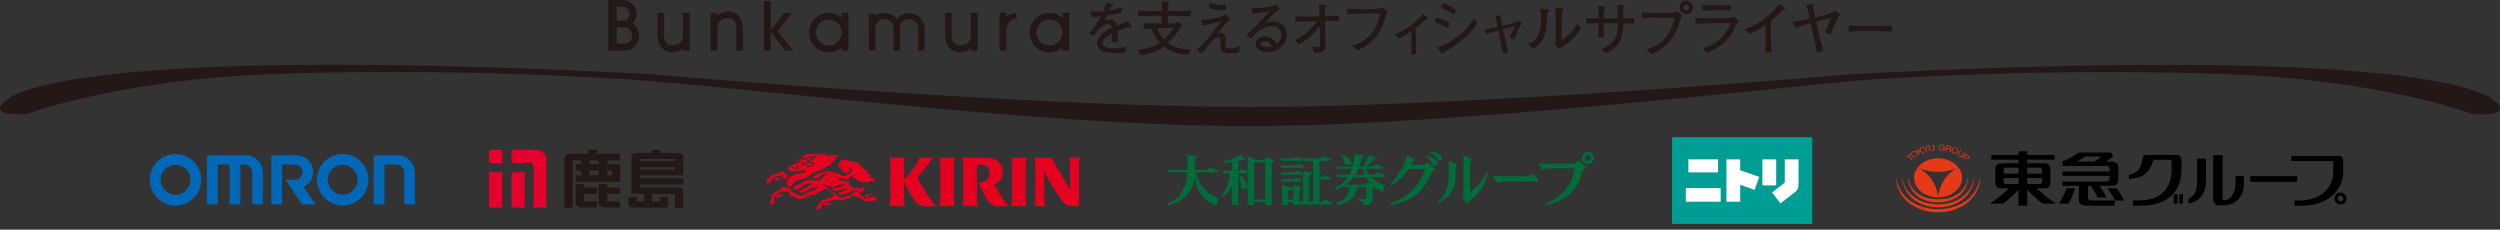 <?xml version="1.0" encoding="UTF-8"?>
<svg id="_レイヤー_1" data-name="レイヤー 1" xmlns="http://www.w3.org/2000/svg" viewBox="0 0 439.37 40.36">
  <rect x="0" y="0" width="439.37" height="40.36" fill="#333333" stroke="none"/>
  <defs>
    <style>
      .cls-1 {
        fill: none;
      }

      .cls-2 {
        fill: #0068b7;
      }

      .cls-3 {
        fill: #006c3a;
      }

      .cls-4 {
        fill: #fff;
      }

      .cls-5 {
        fill: #e73817;
      }

      .cls-6 {
        fill: #009d95;
      }

      .cls-7 {
        fill: #e5002d;
      }

      .cls-8 {
        fill: #e50020;
      }

      .cls-9 {
        fill: #231815;
      }
    </style>
  </defs>
  <g>
    <path class="cls-3" d="M264.32,31.89c-.57,0-.88,.12-1.13,.3-.4-.35-.68-.97-.79-1.23-.02-.05,.01-.09,.05-.09,.47,.06,1.73,.11,2.3,.11h3.03c.4,0,1.28-.14,1.49-.34,.58,.22,.94,.72,1.04,.99,.04,.11-.09,.26-.42,.26h-5.56Z"/>
    <g>
      <path class="cls-3" d="M254.64,28.35c.4,.08,1.11,.34,1.46,.68-.1,.11-.28,.39-.28,.76v1.19c0,1.04-.18,1.92-.65,2.67-.49,.79-1.3,1.48-2.41,2.07l-.17-.21c.78-.56,1.38-1.38,1.7-2.44,.19-.64,.3-1.3,.31-2v-2.67s.01-.04,.04-.04Z"/>
      <path class="cls-3" d="M257.26,27.34c.54,.17,1.04,.39,1.42,.76-.13,.16-.31,.49-.31,.89v5.08c0,1.04-1.18,.79-1.18,.48v-7.16s.02-.06,.07-.05Z"/>
      <path class="cls-3" d="M256.87,34.64c1.8-.74,3.7-2.83,4.45-4.36l.2,.03c-.23,1.19-.58,2.05-1.36,3.13-.59,.81-1.1,1.2-1.72,1.72-.25,.21-.37,.43-.42,.67-.76-.46-1.14-1.19-1.14-1.19Z"/>
    </g>
    <g>
      <path class="cls-3" d="M271.67,35.74c3.04-.99,4.88-3.85,4.99-6.16h-4.27c-.55,0-1,.13-1.29,.33-.31-.26-.55-.88-.63-1.13-.02-.06,0-.11,.07-.11,.67,.09,1.83,.11,2.29,.11h3.5c.39,0,.79-.35,.98-.62,.46,.25,1.47,1.14,1.47,1.33s-.6,.15-.66,.46c-.57,3.01-2.63,5.35-6.34,6.09l-.1-.31Z"/>
      <path class="cls-3" d="M278.53,27.75c0,.29,.24,.53,.53,.53s.53-.24,.53-.53-.24-.53-.53-.53-.53,.24-.53,.53Zm-.53,0c0-.58,.47-1.06,1.06-1.06s1.06,.47,1.06,1.06-.47,1.06-1.06,1.06-1.06-.47-1.06-1.06Z"/>
    </g>
    <g>
      <path class="cls-3" d="M244.27,32.39c2.01-1.89,2.71-4.05,2.94-5,.01-.05,.03-.07,.08-.05,.42,.12,1.12,.48,1.36,.84-.18,.04-.33,.11-.49,.45-.81,1.72-2.05,3.08-3.68,3.95l-.21-.19Z"/>
      <path class="cls-3" d="M247.7,28.97h2.43c.31,0,.58-.21,.72-.43,.46,.25,1.39,1.06,1.39,1.24s-.48,.19-.6,.48c-1.28,3.06-2.88,4.9-7.18,5.79l-.08-.33c3.73-1.2,5.34-3.79,6.04-6.02h-2.92s.2-.72,.2-.72Z"/>
      <path class="cls-3" d="M250.67,27.63c1.05,.63,.98,1.51,1.53,1.51,.31,0,.42-.22,.42-.41,0-.4-.38-1.02-1.83-1.29l-.12,.2Z"/>
      <path class="cls-3" d="M251.35,26.89c1.12,.48,1.18,1.36,1.73,1.28,.31-.04,.39-.27,.36-.47-.06-.4-.52-.96-1.99-1.03l-.1,.21Z"/>
    </g>
    <g>
      <polygon class="cls-3" points="225.04 29.06 227.82 29.06 228 28.72 229.21 29.15 229.04 29.5 225.13 29.5 225.04 29.06"/>
      <polygon class="cls-3" points="228.95 27.85 232.17 27.85 232.43 27.41 233.9 27.94 233.73 28.28 229.04 28.28 228.95 27.85"/>
      <rect class="cls-3" x="230.78" y="28.2" width="1.13" height="7.56"/>
      <path class="cls-3" d="M229.04,35.58v-5.56s1.48,.35,1.48,.35v.26c-.17,0-.43,.09-.43,.52v4.43s-1.04,0-1.04,0Z"/>
      <polygon class="cls-3" points="225.31 32.45 226.96 33.06 226.35 33.32 226.35 36.01 225.31 36.01 225.31 32.45"/>
      <rect class="cls-3" x="227.3" y="33.15" width="1.04" height="2.87"/>
      <rect class="cls-3" x="225.57" y="32.97" width="2.08" height=".43"/>
      <path class="cls-3" d="M227.13,33.15l.35-.61,1.22,.43-.09,.26c-.17,0-.26,.17-.26,.43s-1.22-.52-1.22-.52Z"/>
      <rect class="cls-3" x="225.91" y="35.06" width="2.08" height=".43"/>
      <polygon class="cls-3" points="225.13 30.28 227.48 30.28 227.65 29.93 228.87 30.37 228.69 30.71 225.22 30.71 225.13 30.28"/>
      <polygon class="cls-3" points="225.13 31.5 227.48 31.5 227.65 31.15 228.87 31.58 228.69 31.93 225.22 31.93 225.13 31.5"/>
      <polygon class="cls-3" points="225.13 27.85 227.48 27.85 227.65 27.5 228.87 27.94 228.69 28.28 225.22 28.28 225.13 27.85"/>
      <polygon class="cls-3" points="228 35.49 232.43 35.49 232.69 35.06 234.17 35.58 233.99 35.93 228.08 35.93 228 35.49"/>
      <polygon class="cls-3" points="231.47 31.15 232.43 31.15 232.6 30.8 233.9 31.24 233.73 31.58 231.56 31.58 231.47 31.15"/>
    </g>
    <g>
      <polygon class="cls-3" points="205.3 29.85 212.25 29.85 212.51 29.41 214.16 29.93 213.98 30.28 205.38 30.28 205.3 29.85"/>
      <path class="cls-3" d="M210.16,30.11c.43,2.26,1.74,3.83,3.91,4.7,0,0,.01,.29-.08,.66-.11,.43-.27,.63-.27,.63-2.62-.85-3.7-3.34-3.82-5.82v-.17s.26,0,.26,0Z"/>
      <path class="cls-3" d="M205.21,35.75c2.08-.7,3.47-2.95,3.47-5.47v-3.04s1.74,.17,1.74,.17v.26c-.09,0-.43,.09-.43,.52v2s0,.09,0,.09c0,3.21-1.74,5.12-4.78,5.82v-.35Z"/>
    </g>
    <g>
      <rect class="cls-3" x="216.5" y="28.2" width="1.13" height="7.82"/>
      <polygon class="cls-3" points="214.94 30.02 217.89 30.02 218.07 29.67 219.28 30.11 219.11 30.45 215.03 30.45 214.94 30.02"/>
      <path class="cls-3" d="M214.94,28.37c.96-.17,2.17-.61,3.13-1.13l.96,.78-.17,.17c-.2-.13-.22-.14-.61,0-.65,.24-2.09,.42-3.3,.43v-.26Z"/>
      <path class="cls-3" d="M219.2,33.15c0-1.04-.7-2.35-1.65-2.35v.17c.35,.17,.52,.43,.52,2.17h1.13Z"/>
      <polygon class="cls-3" points="219.28 27.5 220.41 27.92 220.41 36.01 219.28 36.01 219.28 27.5"/>
      <rect class="cls-3" x="222.37" y="28.2" width="1.13" height="7.82"/>
      <rect class="cls-3" x="220.15" y="28.11" width="2.3" height=".43"/>
      <path class="cls-3" d="M222.11,28.2l.35-.61,1.48,.52-.17,.35c-.17,0-.26,.09-.26,.35s-1.39-.61-1.39-.61Z"/>
      <rect class="cls-3" x="220.15" y="35.06" width="2.3" height=".43"/>
      <path class="cls-3" d="M216.21,30.37c-.22,1.74-.81,3.2-1.44,3.9v.43c.63-.38,1.71-1.52,1.87-2.28v-2.07s-.43,0-.43,0Z"/>
    </g>
    <g>
      <polygon class="cls-3" points="235 29.24 241.42 29.24 241.68 28.8 243.16 29.32 242.99 29.67 235.08 29.67 235 29.24"/>
      <polygon class="cls-3" points="234.82 30.71 241.68 30.71 241.94 30.28 243.42 30.8 243.25 31.15 234.91 31.15 234.82 30.71"/>
      <rect class="cls-3" x="240.12" y="32.54" width="1.13" height="2.61"/>
      <polygon class="cls-3" points="236.3 32.45 240.21 32.45 240.21 32.89 236.39 32.89 236.3 32.45"/>
      <path class="cls-3" d="M239.86,32.54l.35-.52,1.48,.43-.17,.35c-.17,0-.26,.09-.26,.35s-1.39-.61-1.39-.61Z"/>
      <path class="cls-3" d="M240.03,29.32c.5-.29,1.15-.95,1.48-1.3,.15-.17,.27-.15,.43-.09l.09-.19-1.57-.41c-.17,.69-.43,1.39-.87,2h.43Z"/>
      <path class="cls-3" d="M234.65,33.41c3.04-.96,4.35-3.77,4.7-5.57,.04-.22,.13-.25,.31-.25l.07-.2-1.68-.27c-.27,2.78-.97,4.73-3.4,5.86v.43Z"/>
      <path class="cls-3" d="M239.86,29.5c.78,1.65,2,2.52,3.48,3.04,0,0,.01,.25-.1,.63-.12,.43-.25,.58-.25,.58-1.83-.69-3.03-2.36-3.48-4.17l.35-.09Z"/>
      <path class="cls-3" d="M240.29,34.97h-1.7v.26h.12c.78,0,.89,.43,.89,.78h.58c.58-.02,1.07-.28,1.07-.87s-.64-.38-.96-.17Z"/>
      <path class="cls-3" d="M237.25,32.8c-.17,1.56-1.22,2.69-2.35,2.87v.35c1.74,0,3.47-1.3,3.65-3.21h-1.3Z"/>
      <path class="cls-3" d="M236.3,28.89c0-.61-.26-1.04-.52-1.39v-.26c.69,.17,1.56,.52,1.82,1.65h-1.3Z"/>
    </g>
  </g>
  <g>
    <rect class="cls-7" x="85.95" y="26.34" width="2.31" height="2.3"/>
    <rect class="cls-7" x="85.95" y="30.26" width="2.31" height="6.23"/>
    <rect class="cls-7" x="89.91" y="30.26" width="2.31" height="6.23"/>
    <path class="cls-7" d="M89.89,26.34v2.3s3.08,0,3.08,0c0,0,.78-.09,.78,.8v7.05s2.28,0,2.28,0v-8.45s.04-1.69-1.96-1.69h-4.18Z"/>
    <path class="cls-9" d="M108.98,28.21v-1.21s-4.04,0-4.04,0v-.66h-1.51v.66s-3.24,0-3.24,0c0,0-1.01-.05-1.01,1.07v8.42s1.48,0,1.48,0v-8.28s1.5,0,1.5,0v.64s-.98,0-.98,0v1.16h.98s0,.8,0,.8h-.98v1.16s7.81,0,7.81,0v-2.67s-.07-.45-.53-.45h-1.73s0-.64,0-.64h2.26Zm-3.79,2.6h-1.53s0-.8,0-.8h1.53s0,.8,0,.8Zm0-1.96h-1.53s0-.64,0-.64h1.53s0,.64,0,.64Zm2.38,1.96h-.85s0-.8,0-.8h.85s0,.8,0,.8Z"/>
    <path class="cls-9" d="M102.68,32.36h-1.51s0,3.24,0,3.24c0,0,.02,.89,.98,.89h2.76v-1.1h-2.23s0-1.32,0-1.32h2.23v-1.12h-2.23s0-.59,0-.59Z"/>
    <path class="cls-9" d="M106.73,32.36h-1.52s0,3.24,0,3.24c0,0,.02,.89,.98,.89h2.76v-1.1h-2.22s0-1.32,0-1.32h2.22v-1.12h-2.22s0-.59,0-.59Z"/>
    <path class="cls-9" d="M119.33,32.95h-6.87s0-.52,0-.52h7.62s0-1.12,0-1.12h-7.62s0-.5,0-.5h7.62s0-3.2,0-3.2c0,0,.05-.75-.77-.75h-3.22s0-.52,0-.52h-1.62v.52s-2.78,0-2.78,0c0,0-.73,.04-.73,.75v6.46s2.24,0,2.24,0v1.32s-1.26,0-1.26,0v-.78h-1.47v1.25s0,.64,.69,.64h5.68s.57,.05,.57-.69v-1.19h-1.48v.78s-1.31,0-1.31,0v-1.32s4,0,4,0v2.42h1.46s0-2.94,0-2.94c0,0,.02-.61-.75-.61m-6.87-5.02h6.1s0,.39,0,.39h-6.1s0-.39,0-.39Zm0,1.48h6.1s0,.39,0,.39h-6.1s0-.39,0-.39Z"/>
  </g>
  <g>
    <path class="cls-2" d="M30.85,34.23c-1.45,0-2.63-1.18-2.63-2.63s1.18-2.63,2.63-2.63,2.63,1.18,2.63,2.63-1.18,2.63-2.63,2.63m0,1.9c2.5,0,4.53-2.03,4.53-4.53s-2.03-4.53-4.53-4.53-4.53,2.03-4.53,4.53,2.03,4.53,4.53,4.53"/>
    <path class="cls-2" d="M60.23,36.12c-2.5,0-4.53-2.03-4.53-4.53s2.03-4.53,4.53-4.53,4.53,2.03,4.53,4.53-2.03,4.53-4.53,4.53m0-1.9c1.45,0,2.63-1.18,2.63-2.63s-1.18-2.63-2.63-2.63-2.63,1.18-2.63,2.63,1.18,2.63,2.63,2.63"/>
    <path class="cls-2" d="M36.37,27.34v8.57s1.9,0,1.9,0v-6.99s2.07,0,2.07,0v6.99s1.9,0,1.9,0v-6.99s.73,0,.73,0c.74,0,1.34,.6,1.34,1.34v5.65s1.9,0,1.9,0v-5.61c0-1.67-1.35-3.02-3.02-3.02h-4.91c-.64,0-1.28,.02-1.91,.06Z"/>
    <path class="cls-2" d="M65.67,27.34v8.57s1.9,0,1.9,0v-6.99s2.11,0,2.11,0c.74,0,1.34,.6,1.34,1.34v5.65s1.9,0,1.9,0v-5.61c0-1.67-1.35-3.02-3.02-3.02h-2.33c-.64,0-1.27,.02-1.9,.06Z"/>
    <path class="cls-2" d="M47.68,27.34v8.57s1.9,0,1.9,0v-6.99s2.24,0,2.24,0c.74,0,1.34,.6,1.34,1.34s-.6,1.34-1.34,1.34h-1.64s2.93,4.32,2.93,4.32h2.33s-2.11-3.11-2.11-3.11c1.01-.4,1.72-1.39,1.72-2.55,0-1.64-1.33-2.98-2.98-2.98h-2.5c-.64,0-1.27,.02-1.9,.06Z"/>
  </g>
  <path class="cls-9" d="M111.14,4.1c.54-.34,.76-1.18,.76-1.68,0-1.43-1.32-2.42-2.48-2.42h-2.54V8.89h2.78c1.93,0,2.69-1.62,2.69-2.37,0-1.49-.66-2.06-1.2-2.42m-1.52-2.91c.57,0,1.01,.71,1.01,1.23s-.46,1.2-.99,1.2h-1.26V1.18h1.24Zm.02,6.49h-1.26v-2.87h1.21c.3,0,1.48,.1,1.48,1.47s-1.26,1.41-1.43,1.41"/>
  <path class="cls-9" d="M120.03,2.25V6.59c-.04,.42-.49,1.39-1.69,1.39-1.51,0-1.62-1.06-1.62-1.63V2.26h-1.19s0,3.02,0,3.02v.78c0,2.26,1.37,3.1,2.44,3.1,1.14,0,1.68-.32,2.06-.74v.47h1.19V2.26h0s-1.19-.01-1.19-.01Z"/>
  <path class="cls-9" d="M170.6,2.25V6.59c-.04,.42-.49,1.39-1.69,1.39-1.51,0-1.62-1.06-1.62-1.63V2.26h-1.19s0,3.02,0,3.02v.78c0,2.26,1.36,3.1,2.44,3.1,1.14,0,1.68-.32,2.06-.74v.47h1.19V2.26h0s-1.19-.01-1.19-.01Z"/>
  <polygon class="cls-9" points="175.67 8.89 175.67 8.89 176.86 8.89 176.86 2.26 176.86 2.25 175.67 2.25 175.67 8.89"/>
  <path class="cls-9" d="M126.08,8.89V4.61c.04-.42,.49-1.39,1.69-1.39,1.51,0,1.62,1.06,1.62,1.63v4.05h1.19v-3.75c0-2.26-1.37-3.1-2.44-3.1-1.14,0-1.68,.31-2.06,.73v-.52h-1.19v6.64h1.19Z"/>
  <polygon class="cls-9" points="137.99 8.89 139.38 8.89 136.7 5.49 139.2 2.27 137.82 2.27 135.45 5.35 135.45 .17 134.26 .17 134.26 8.89 135.45 8.89 135.45 5.58 137.99 8.89"/>
  <path class="cls-9" d="M147.94,2.25v.89c-.61-.55-1.42-.88-2.31-.88-1.91,0-3.47,1.56-3.47,3.47s1.55,3.47,3.47,3.47c.89,0,1.7-.33,2.31-.88v.59h1.19V2.26h0s-1.19-.01-1.19-.01Zm-2.29,5.75c-1.26,0-2.28-1.02-2.28-2.28s1.02-2.28,2.28-2.28,2.28,1.02,2.28,2.28-1.02,2.28-2.28,2.28"/>
  <path class="cls-9" d="M186.73,2.25v.89c-.61-.55-1.42-.88-2.31-.88-1.91,0-3.47,1.56-3.47,3.47s1.55,3.47,3.47,3.47c.89,0,1.7-.33,2.31-.88v.59h1.19V2.26h0s-1.19-.01-1.19-.01Zm-2.29,5.75c-1.26,0-2.28-1.02-2.28-2.28s1.02-2.28,2.28-2.28,2.28,1.02,2.28,2.28-1.02,2.28-2.28,2.28"/>
  <path class="cls-9" d="M159.78,2.3c-.88,0-1.67,.41-2.17,1.05-.5-.64-1.28-1.05-2.17-1.05-.6,0-1.15,.19-1.6,.51v-.4h-1.15v2.8h.02v3.68h1.13v-3.98c0-.87,.72-1.57,1.6-1.57s1.6,.7,1.6,1.57v3.99h1.13s0,0,0,0v-3.98c0-.87,.72-1.57,1.6-1.57s1.6,.7,1.6,1.57v3.99h1.13v-3.92c0-1.48-1.22-2.68-2.73-2.68"/>
  <path class="cls-9" d="M176.86,5.24c0-.86,.72-1.9,1.6-1.9,.07,0,.14,0,.21,.01v-1.04c-.07,0-.14,0-.21,0-1.51,0-2.73,1.53-2.73,3.01"/>
  <path class="cls-9" d="M191.35,5.85c1.07-1.06,1.6-1.93,2.15-3-.74,.09-1,.12-1.62,.15l-.17-.97c.63,.04,1.47,.06,2.17-.02,.29-.71,.38-1.09,.49-1.51l1.13,.16c.09,.02,.18,.08,.18,.16s-.06,.19-.38,.35c-.09,.22-.19,.45-.32,.67,.99-.17,1.56-.35,2.17-.57l-.1,.97c-.55,.13-1.87,.37-2.48,.45-.22,.45-.38,.75-.58,1l.02,.02c.25-.13,.76-.26,1.14-.26,.45,0,1.1,.51,1.17,1.04,.68-.27,1.37-.55,1.85-.81l.66,.85s.05,.1,.05,.17-.15,.14-.55,.07c-.54,.13-1.25,.43-1.88,.67,.01,.52,.01,1.42,.02,1.91l-1.1,.07c.04-.36,.1-.81,.14-1.57-1.31,.65-1.75,1.22-1.75,1.77,0,.5,.57,.88,1.97,.88,.74,0,1.55-.08,2.31-.31l-.29,1.05c-.32,.02-1.3,.1-1.72,.1-2.46,0-3.21-.65-3.21-1.74,0-.83,.73-1.87,2.59-2.72-.12-.44-.39-.61-.76-.61-.73,0-1.58,.66-2.43,2.05l-.89-.49Z"/>
  <path class="cls-9" d="M206.2,4.91c-.4,.74-.95,1.42-1.6,1.99-.58-.53-1.01-1.21-1.19-1.99h2.79Zm-2.04-4.71c0,.46,0,.93,0,1.39v.35h-1.05c-1.03,0-2.05-.02-3.08-.09v1.01c1.03-.07,2.05-.09,3.08-.09h1.05v1.34h-.96c-.73,0-1.73,0-2.21-.04v1.04c.32-.05,.92-.08,1.38-.1,.24,.87,.89,1.8,1.48,2.52-1.11,.69-2.56,1.16-3.93,1.17l.67,1.06c1.42-.33,2.84-.72,4.01-1.59,.92,.93,2.89,1.4,4.14,1.53l.57-1.02c-1.36,0-2.97-.3-4.07-1.15,1-.74,1.96-2.27,2.56-3.07l-.68-.66c-.25,.2-.4,.32-1.44,.32h-.44v-1.34h.92c1.04,0,2.08,.02,3.12,.09V1.84c-1.04,.07-2.08,.09-3.12,.09h-.92v-.36c0-.28,0-.56,0-.84,.22-.11,.32-.16,.32-.28,0-.11-.1-.14-.2-.15l-1.21-.1Z"/>
  <path class="cls-9" d="M212.56,.48c.98,.3,1.92,.48,2.93,.38l-.05,.95c-.65,.02-1.79-.06-2.95-.39l.07-.94Zm-1.46,3.04c1.48-.05,3.13-.38,4.4-.97l.72,.89c-.52,.4-1.3,1.25-2.22,2.46l.02,.02c.19-.07,.47-.16,.67-.16,.46,0,.7,.45,.7,.94,0,.37-.06,.69-.06,.99,0,.56,.35,.82,.86,.82s1.2-.16,1.76-.37l-.24,1.08c-.42,.13-.91,.13-1.42,.13-1.47,0-1.82-.33-1.82-1.24,0-.3,.05-.58,.05-.9,0-.42-.17-.62-.53-.62-.31,0-.71,.34-1.1,.75-.43,.47-.87,1.11-1.59,2.02l-1.01-.59c1.6-1.41,3.37-3.68,4.3-5.04l-.02-.02c-1.06,.35-2.12,.61-3.2,.79l-.28-.98Z"/>
  <path class="cls-9" d="M223.55,8.16c-.21,.08-.5,.13-.81,.13-.73,0-1.2-.25-1.2-.59,0-.24,.24-.47,.72-.47,.6,0,1.05,.34,1.29,.93m-3.7-1.36c1.32-1.58,2.51-2.21,3.59-2.21s1.72,.57,1.72,1.66c0,.6-.29,1.13-.79,1.44-.45-.76-1.22-1.31-2.1-1.31-.77,0-1.61,.52-1.61,1.36s.97,1.38,2.12,1.38c1.84,0,3.38-1.35,3.38-3.03,0-1.32-1.08-2.34-2.48-2.34-.48,0-.95,.09-1.29,.31l-.02-.02c.9-1.08,1.76-1.98,2.53-2.48l-.61-.71c-1.03,.38-2.91,.64-4.31,.53l.21,.99c.7-.04,1.94-.22,2.91-.43-1,1.3-3.12,3.47-4.1,4.19l.85,.67Z"/>
  <path class="cls-9" d="M230.56,8.21c.22,.04,.48,.09,.76,.09,.57,0,.7-.22,.7-1,0-.53-.05-1.14-.05-1.85v-.89h-.02c-.88,1.27-2.18,2.47-3.71,3.27l-.76-.78c1.61-.62,3.02-1.91,3.9-3.35l-1.1,.04c-.87,.03-1.74,.06-2.61,.1v-.98c.81,.03,1.72,.07,2.58,.05l1.64-.03c-.02-1.06-.06-1.78-.11-2.11l1.06,.08c.18,.02,.33,.06,.33,.2,0,.09-.11,.17-.3,.25-.02,.36-.04,.77-.02,1.55h.38c.54,0,1.49-.04,2.09-.11v.94c-.42-.04-.97-.06-1.58-.03l-.87,.04,.03,1.82c0,.5,.06,1.91,.06,2.38,0,.69-.17,1.06-.64,1.23-.31,.11-.73,.16-1.34,.16l-.43-1.08Z"/>
  <path class="cls-9" d="M237.58,8c2.59-.62,4.37-2.44,4.95-5.62h-2.48c-1.1,0-2.2,.07-3.3,.14V1.52c.86,.05,1.72,.08,2.58,.08h1.71c.63,0,1.37-.07,1.91-.32l.91,.73c-.33,.48-.46,1.37-.81,2.31-.73,2-2.3,3.63-4.54,4.56l-.94-.88Z"/>
  <path class="cls-9" d="M245.06,6.1c1.95-.76,3.56-1.98,5.04-3.62l.77,.58s.1,.11,.1,.19c0,.12-.21,.16-.42,.16-.76,.77-1.11,1.05-1.71,1.52v2.53c0,.7,.03,1.39,.05,2.08h-.9c.04-.7,.06-1.41,.06-2.08v-1.97c-.7,.51-1.39,.92-2.23,1.28l-.76-.68Z"/>
  <path class="cls-9" d="M253.62,.55c.79,.32,1.6,.67,2.31,1.19l-.4,.79c-.51-.35-1.76-.95-2.33-1.15l.42-.83Zm-1.12,2.48c.89,.32,1.47,.56,2.33,1.09l-.47,.82c-.53-.4-1.73-.9-2.28-1.05l.43-.86Zm7.18,1.05c-1.77,2.45-3.72,3.9-5.9,5.05-.05,.14-.08,.3-.2,.3-.13,0-.19-.06-.28-.18l-.71-.93c2.12-.54,5.01-2.66,6.47-5.12l.62,.89Z"/>
  <path class="cls-9" d="M260.9,5.17c.43-.04,1.8-.34,2.33-.46-.23-.96-.29-1.24-.48-1.92l.93-.08c.1,0,.2,.01,.2,.12,0,.07-.07,.13-.13,.18,.02,.37,.17,1.12,.25,1.53,2.01-.48,2.5-.64,2.74-.91l.8,.52c-.37,.24-.67,.85-1.43,2.82l-.79-.38c.15-.25,.76-1.57,.98-2.02-.72,.17-1.45,.37-2.17,.58,.24,1.12,.54,2.42,.93,4.07l-.95,.19c-.2-1.26-.44-2.7-.75-4.07-1.03,.28-1.69,.45-2.15,.64l-.32-.82Z"/>
  <path class="cls-9" d="M268.6,7.79c1.66-.88,2.24-1.98,2.24-4.47,0-.72-.07-1.48-.12-1.81l1.35,.18c.14,.02,.18,.09,.18,.19s-.07,.19-.34,.34c.03,3.56-.58,5.27-2.52,6.42l-.81-.86Zm9.25-2.8c-1.12,1.68-2.26,2.7-3.77,3.54l-.72-.54c.04-.77,.08-1.64,.08-2.35V3.56c0-.73-.05-1.48-.07-2.21l1.24,.13c.09,0,.18,.07,.18,.19,0,.13-.07,.23-.28,.33-.04,.75-.07,1.5-.07,2.24v2.83c1.18-.64,2.07-1.61,2.75-2.91l.68,.82Z"/>
  <path class="cls-9" d="M281.43,8.7c2.19-1.05,2.91-2.05,2.91-4.63h-2.51v.62c0,.63,.05,1.26,.11,1.9h-1.07c.04-.34,.1-1.37,.1-2v-.52c-1,.02-1.41,.03-2.18,.08v-.99c.62,.04,1.55,.08,2.18,.08v-.19c0-.66-.04-1.31-.09-2l1.14,.1c.1,0,.18,.07,.18,.17,0,.11-.05,.18-.29,.32-.07,.59-.08,1.18-.08,1.6h2.51c-.01-.67-.07-1.64-.19-2.41l1.06,.09c.21,.02,.36,.07,.36,.17,0,.1-.11,.2-.28,.33,.02,.61,.03,1.21,.03,1.81,.64,0,1.2-.03,1.87-.07v.99c-.71-.04-1.28-.06-1.87-.07-.14,3.14-.98,4.18-3.01,5.3l-.88-.68Z"/>
  <path class="cls-9" d="M296.35,.8c.28,0,.51,.24,.51,.51,0,.29-.24,.51-.51,.51s-.51-.22-.51-.51,.23-.51,.51-.51m-6.11,8.73c2.04-.85,3.72-2.25,4.71-4.91,.25-.66,.25-1.29,.7-1.88l-.91-.75c-.44,.28-1.36,.28-2.03,.28h-2.08c-.7,0-1.4-.05-2.11-.1v1.06c.69-.06,1.4-.11,2.09-.11h3.69c-.3,2.12-1.9,4.81-4.99,5.54l.93,.87ZM296.35,.14c-.65,0-1.17,.53-1.17,1.17s.52,1.17,1.17,1.17,1.17-.52,1.17-1.17-.53-1.17-1.17-1.17"/>
  <path class="cls-9" d="M299.23,8.38c2.5-.3,4.46-2.75,4.88-4.3h-3.23c-.97,0-1.94,.06-2.91,.12v-1.1c.8,.06,1.59,.12,2.39,.12h2.44c1.06,0,1.61-.06,1.97-.28l.8,.81c-.34,.33-.52,.7-.68,1.07-.96,2.3-2.66,3.56-4.83,4.47l-.82-.91Zm-.03-7.5c.55,.05,1.11,.09,1.66,.09h1.64c.56,0,1.12-.04,1.68-.09V1.89c-.56-.05-1.12-.09-1.68-.09h-1.64c-.55,0-1.11,.04-1.66,.09V.88Z"/>
  <path class="cls-9" d="M306.54,5.14c2.86-.94,4.76-2.51,6.19-4.5l.93,.69c.06,.05,.1,.12,.1,.2,0,.11-.1,.21-.5,.2-.58,.65-1.38,1.43-2.04,1.95v2.73c0,.94,.08,1.88,.12,2.82h-1.09c.02-.97,.06-1.94,.06-2.91v-1.96c-.9,.64-1.76,1.15-2.8,1.55l-.98-.78Z"/>
  <path class="cls-9" d="M315.03,3.84c.8-.13,1.96-.33,2.8-.53l.22-.05c-.28-1.26-.48-2-.63-2.37l1.23-.13c.12,0,.2,.05,.2,.14,0,.09-.04,.16-.22,.29,.03,.18,.14,.74,.37,1.85l1.28-.29c1.5-.35,1.96-.58,2.2-.87l1.02,.67c-.27,.14-.41,.36-.59,.72-.45,.91-.8,1.87-1.2,2.84l-1-.49c.19-.24,1.09-2.31,1.17-2.52l-2.71,.72,.51,2.27c.21,.96,.47,1.79,.79,2.89l-1.17,.27c-.19-1.04-.35-1.9-.58-2.96l-.49-2.2c-.9,.23-2.03,.55-2.75,.86l-.46-1.09Z"/>
  <path class="cls-9" d="M332.5,5.59c-.85-.08-1.7-.13-2.54-.13h-2.51c-.85,0-1.68,.05-2.53,.13v-1.16c.85,.08,1.68,.13,2.53,.13h2.51c.85,0,1.69-.05,2.54-.13v1.16Z"/>
  <path class="cls-9" d="M438.2,17.62s-7.08-10.05-112.36-4.62c0,0-66.16,5.79-106.04,5.79s-106.26-5.81-106.26-5.81C8.25,7.56,1.18,17.6,1.18,17.6c0,0-4.34,2.89,3.66,2.41,0,0,16.01-6.06,43.81-7.03,34.91-1.21,64.88,1.21,64.88,1.21,24.27,1.9,71.14,7.98,106.26,7.98s98.45-7.37,106.04-7.96c0,0,29.97-2.42,64.88-1.21,27.81,.97,43.82,7.03,43.82,7.03,8,.48,3.67-2.42,3.67-2.42"/>
  <g>
    <rect class="cls-1" x="292.84" y="23.1" width="26.68" height="17.27"/>
    <g>
      <rect class="cls-6" x="293.86" y="24.12" width="24.64" height="15.23"/>
      <rect class="cls-4" x="296.73" y="28.01" width="5.22" height="2.29"/>
      <rect class="cls-4" x="296.28" y="33.06" width="6.12" height="2.39"/>
      <rect class="cls-4" x="309.74" y="28.01" width="2.42" height="4.57"/>
      <polygon class="cls-4" points="309.18 31.09 305.84 29.92 305.84 28.01 303.42 28.01 303.42 35.45 305.84 35.45 305.84 32.48 308.37 33.37 309.18 31.09"/>
      <path class="cls-4" d="M315.49,33.74l-2.57,2-1.49-1.9,2.24-1.75v-4.08s2.42,0,2.42,0v4.09c0,.78-.03,1.2-.6,1.64Z"/>
    </g>
  </g>
  <g>
    <g>
      <g>
        <path class="cls-5" d="M340.61,27.82c-2.33,0-4.22,1.54-4.22,3.43s1.89,3.43,4.22,3.43,4.22-1.54,4.22-3.43-1.89-3.43-4.22-3.43Zm0,6.78s-.15-3.36-3.54-5.13c0,0,3.25,1.66,7,0,0,0-2.99,1.3-3.46,5.12Z"/>
        <path class="cls-5" d="M340.61,35.56c-3.09,0-5.09-1.78-5.3-4.28h.07c.23,1.54,1.52,3.75,5.23,3.75s5-2.21,5.23-3.75h.07c-.2,2.49-2.21,4.28-5.3,4.28Z"/>
        <path class="cls-5" d="M340.61,36.44c-3,0-5.86-1.64-6.36-5.15h.07c.52,3.08,3.34,4.62,6.29,4.62s5.76-1.5,6.29-4.62h.07c-.38,3.43-3.31,5.15-6.36,5.15Z"/>
        <path class="cls-5" d="M340.61,37.31c-3.39,0-7.1-1.9-7.42-6.03h.06c.72,4.19,4.61,5.49,7.36,5.49s6.64-1.3,7.36-5.49h.06c-.33,4.13-4.03,6.03-7.42,6.03Z"/>
      </g>
      <g>
        <path class="cls-5" d="M335.33,27.45l-.29,.27-.08-.09,.7-.64,.08,.09-.29,.27,.64,.7-.12,.11-.64-.7Z"/>
        <path class="cls-5" d="M336.14,26.63c.32-.21,.62-.09,.78,.15s.15,.57-.17,.78c-.32,.21-.62,.09-.78-.15s-.15-.57,.17-.78Zm.55,.84c.24-.16,.22-.41,.1-.59s-.34-.3-.59-.14-.22,.41-.1,.59,.34,.3,.59,.14Z"/>
        <path class="cls-5" d="M336.84,26.24l.14-.06,.22,.49,.33-.73,.19-.08-.28,.6,.74,.37-.18,.08-.61-.32-.11,.23,.15,.34-.14,.06-.43-.98Z"/>
        <path class="cls-5" d="M338.52,26.27l.12,.42-.15,.04-.12-.42-.62-.48,.18-.05,.48,.39,.19-.59,.17-.05-.26,.73Z"/>
        <path class="cls-5" d="M339.96,26.06c.04,.27-.11,.43-.41,.47-.3,.04-.5-.06-.54-.34l-.1-.68,.16-.02,.1,.68c.03,.19,.16,.27,.37,.24,.2-.03,.29-.15,.27-.33l-.1-.68,.16-.02,.1,.68Z"/>
        <path class="cls-5" d="M341.6,26.36c-.1,.1-.25,.14-.39,.13-.35-.03-.54-.31-.52-.58,.03-.31,.24-.56,.61-.53,.26,.02,.46,.14,.48,.39h-.16c-.02-.18-.16-.26-.33-.28-.29-.02-.42,.19-.44,.42-.02,.22,.11,.44,.37,.46,.24,.02,.4-.12,.41-.32l-.38-.03v-.12s.53,.04,.53,.04l-.05,.56h-.1s-.03-.14-.03-.14Z"/>
        <path class="cls-5" d="M342.14,25.49l.54,.13c.22,.05,.33,.19,.29,.36-.03,.13-.12,.21-.26,.22h0c.13,.06,.14,.15,.12,.26-.01,.1-.05,.22,0,.3l-.17-.04c-.03-.05,.02-.16,.02-.27,0-.11,0-.2-.15-.23l-.38-.09-.11,.44-.15-.04,.25-1.04Zm.36,.59c.14,.03,.28,.03,.31-.12,.02-.1-.02-.19-.16-.23l-.38-.09-.09,.36,.32,.08Z"/>
        <path class="cls-5" d="M343.78,25.96c.35,.14,.42,.47,.31,.74s-.39,.44-.74,.3c-.35-.14-.42-.47-.31-.74s.39-.44,.74-.3Zm-.38,.92c.27,.11,.47-.05,.55-.25s.06-.45-.21-.56c-.27-.11-.47,.05-.55,.25-.08,.2-.06,.45,.21,.56Z"/>
        <path class="cls-5" d="M344.97,27.42c-.14,.23-.37,.26-.62,.1-.26-.16-.34-.37-.19-.61l.37-.58,.13,.08-.37,.58c-.1,.16-.06,.31,.12,.42,.17,.11,.32,.08,.42-.08l.37-.58,.13,.08-.37,.58Z"/>
        <path class="cls-5" d="M345.56,27.02l.39,.35c.18,.16,.19,.33,.06,.48-.13,.15-.31,.15-.48-.01l-.27-.24-.29,.32-.12-.11,.72-.79Zm-.23,.49l.23,.21c.13,.12,.24,.12,.32,.03s.07-.2-.06-.32l-.23-.21-.26,.29Z"/>
      </g>
    </g>
    <g>
      <g>
        <g>
          <path d="M357.95,33.1h1.32c.66,0,1.08-.29,1.08-.96v-2.48c0-.66-.42-.96-1.08-.96h-2.99s0-.64,0-.64h4.78s0-.83,0-.83h-4.78s0-.64,0-.64h-1.53v.64s-4.78,0-4.78,0v.83s4.78,0,4.78,0v.64h-2.99c-.66,0-1.08,.29-1.08,.96v2.48c0,.66,.42,.96,1.08,.96h1.32c-1.17,1.14-2.66,2.23-3.37,2.68h2.33c.75-.54,1.82-1.48,2.71-2.43v2.81s1.53,0,1.53,0v-2.81c.89,.95,1.96,1.89,2.71,2.43h2.33c-.71-.45-2.21-1.54-3.37-2.68Zm.94-1.11c0,.19-.17,.35-.38,.35h-2.23s0-1.05,0-1.05h2.61s0,.7,0,.7Zm-.38-2.52c.21,0,.38,.16,.38,.35v.7s-2.61,0-2.61,0v-1.05s2.23,0,2.23,0Zm-6.37,.35c0-.19,.17-.35,.38-.35h2.23s0,1.05,0,1.05h-2.61s0-.7,0-.7Zm0,2.17v-.7s2.61,0,2.61,0v1.05s-2.23,0-2.23,0c-.21,0-.38-.16-.38-.35Z"/>
          <g>
            <path d="M372.03,33.08h-1.64c.52,.75,1.06,1.56,1.34,2.15h1.59c-.32-.62-.78-1.34-1.29-2.15Z"/>
            <path d="M366.97,34.84v-2.18s.52,0,.52,0c.37,.57,.85,1.41,1.12,2.02h1.58c-.26-.55-.8-1.46-1.15-2.02h2.04c.73,0,1.21-.35,1.21-1.08v-2.1c0-.73-.48-1.08-1.21-1.08h-.9s.85-.61,.99-.75c.28-.28,.15-.84-.36-.84h-5.07c-.24,0-.46,.02-.7,.16-.35,.21-1.4,1.03-2.56,1.38v.81s7.8,0,7.8,0c.26,0,.48,.23,.48,.48v.51s-8.28,0-8.28,0v.76s8.28,0,8.28,0v.51c0,.25-.21,.48-.48,.48h-7.8s0,.76,0,.76h2.88s0,2.58,0,2.58c0,.63,.52,.92,1.34,.92h4.96s0-.93,0-.93h-4.16c-.32,0-.53-.16-.53-.39Zm2.14-7.18c-.07,.07-.8,.56-1.09,.73h-2.9c-.06,0-.06-.05-.03-.07,.39-.19,.86-.46,1.38-.82h2.58c.11,0,.13,.09,.06,.16Z"/>
            <path d="M361.88,35.78h1.71c.23-.41,.85-1.82,1.16-2.71h-1.49c-.53,1.16-1.04,2.17-1.38,2.71Z"/>
          </g>
        </g>
        <g>
          <path d="M383.38,28.13c0-.67-.28-.9-.81-.9-.4,0-4.48,0-5.24,0-.19,0-.67-.03-.78,.65-.26,1.54-.56,2.4-2.41,2.84v.73c2.15-.15,3.6-.82,4.25-3.16,.03-.12,.14-.22,.29-.22,.12,0,2.16,0,2.61,0,.27,0,.37,.16,.37,.37,0,0,0,.95,0,1.3,0,3.92-2.5,5.49-5.85,5.49h-.97s0,.92,0,.92c.36,0,.95,0,1.37,0,5.2,0,7.18-2.98,7.18-6.26,0-.8,0-1.76,0-1.76Z"/>
          <rect x="382.02" y="34.14" width=".68" height="1.64"/>
          <rect x="382.99" y="34.14" width=".68" height="1.64"/>
        </g>
        <rect x="395.48" y="30.95" width="8.25" height="1.02"/>
        <path d="M411.84,28.38c0-.58-.28-.98-.87-.98h-8.29s0,.91,0,.91c0,0,6.94,0,7.12,0,.23,0,.27,.04,.27,.3s0,.64,0,1.46c0,3.57-2.9,5.17-5.94,5.17,0,0-.54,0-.86,0v.93c.4,0,.81,0,1.18,0,4.46,0,7.37-2.58,7.37-6.05,0,0,0-1.26,0-1.72Z"/>
        <path d="M411.34,33.84c-.58,0-1.05,.47-1.05,1.05s.47,1.05,1.05,1.05,1.05-.47,1.05-1.05-.47-1.05-1.05-1.05Zm0,1.55c-.28,0-.5-.22-.5-.5s.22-.5,.5-.5,.5,.22,.5,.5-.22,.5-.5,.5Z"/>
      </g>
      <g>
        <path d="M387.69,27.89h-1.56s0,4.15,0,4.15c0,1.36-.41,2.39-1.51,2.92v.81c1.87-.32,3.07-1.63,3.07-4.15v-3.73Z"/>
        <path d="M390.62,27.26h-1.65s0,7.12,0,7.72c0,.74,.43,1.12,1.1,1.12h.57c2.15,0,3.72-1.44,3.72-3.73,0-.29,0-1.19,0-1.44h-1.47c0,.13,0,.95,0,1.16,0,1.95-.93,3.07-1.9,3.07h-.16c-.16,0-.21-.04-.21-.21v-7.69Z"/>
      </g>
    </g>
  </g>
  <g>
    <g>
      <path class="cls-8" d="M167.67,28.83c.02-.38,.07-.8,.14-1.11h-2.71c.07,.31,.13,.73,.14,1.11,0,.17,.01,.51,.01,.71v4.87c0,.2,0,.54-.01,.71-.02,.38-.07,.8-.14,1.11h2.71c-.07-.31-.13-.73-.14-1.11,0-.17-.01-.51-.01-.71v-4.87c0-.2,0-.54,.01-.71"/>
      <path class="cls-8" d="M180.27,28.83c.02-.38,.07-.8,.14-1.11h-2.71c.07,.31,.13,.73,.14,1.11,0,.17,.01,.51,.01,.71v4.87c0,.2,0,.54-.01,.71-.02,.38-.07,.8-.14,1.11h2.71c-.07-.31-.13-.73-.14-1.11,0-.17-.01-.51-.01-.71v-4.87c0-.2,0-.54,.01-.71"/>
      <path class="cls-8" d="M189.62,36.22v-6.69c0-.2,0-.54,.01-.71,.02-.38,.07-.8,.14-1.11h-1.88c.07,.31,.13,.73,.14,1.11,0,.17,.01,.51,.01,.71v3.9c-.14-.31-.32-.65-.43-.85-.19-.33-2.81-4.86-2.81-4.86h-3.01c.07,.31,.13,.73,.14,1.11,0,.17,.01,.51,.01,.71v4.87c0,.2,0,.54-.01,.71-.02,.38-.07,.8-.14,1.11h1.88c-.07-.31-.13-.73-.14-1.11,0-.17-.01-.51-.01-.71v-4.29c.19,.41,.48,.98,.68,1.33,.53,.93,1.47,2.51,2.21,3.56,.62,.87,1.11,1.2,2.37,1.21h.82"/>
      <path class="cls-8" d="M164.01,27.72h-2.44c-.19,.87-.89,1.73-1.58,2.6-.46,.57-.89,1.03-1.11,1.25v-2.03c0-.2,0-.54,.01-.71,.02-.38,.07-.8,.14-1.11h-2.71c.07,.31,.13,.73,.14,1.11,0,.17,.01,.51,.01,.71v4.87c0,.2,0,.54-.01,.71-.02,.38-.07,.8-.14,1.11h2.71c-.07-.31-.13-.73-.14-1.11,0-.17-.01-.51-.01-.71v-2.38c.47,.87,.98,1.88,1.61,2.87,.62,.97,1.2,1.4,2.62,1.4,.47,0,.93-.03,1.42-.07-.75-.73-2.23-3-3.31-4.91l2.79-3.59"/>
      <path class="cls-8" d="M174.77,32.46c1.06-.52,1.47-1.3,1.47-2.3,0-.66-.29-1.4-.91-1.85-.57-.41-1.23-.53-2.06-.57-.51-.02-.78-.03-1.3-.03h-2.84c.07,.31,.13,.73,.14,1.11,0,.17,.01,.51,.01,.71v4.87c0,.2,0,.54-.01,.71-.02,.38-.07,.8-.14,1.11h2.71c-.07-.31-.13-.73-.14-1.11,0-.17-.01-.51-.01-.71v-4.87c0-.16,0-.4,0-.58,.12-.01,.32-.02,.47-.02,.24,0,.47,.02,.69,.07,.7,.17,1.07,.66,1.07,1.38,0,1.07-.73,1.56-1.93,1.76,.36,.77,.84,1.82,1.3,2.64,.72,1.28,1.4,1.5,2.77,1.5,.41,0,.84-.03,1.21-.07-.89-.86-2.17-3.28-2.51-3.76"/>
    </g>
    <path class="cls-8" d="M152.14,34.29c.36-.05,.68-.16,1-.32,.02-.01,.05-.01,.07,0,.03,.01,.02,.07,0,.09-.12,.11-.26,.18-.37,.31-.06,.07-.08,.16-.15,.23-.04,.04-.09,.07-.14,.07-.18,.01-.35,.02-.5-.09-.06-.04-.07-.12-.05-.19,.02-.06,.07-.08,.13-.09Zm-10.45-2.53c-.16,.03-.3,.09-.45,.17-.27,.15-.51,.34-.8,.46-.27,.11-.56,.17-.78,.38-.07,.06-.1,.13-.12,.22,0,.05,0,.11,0,.16,.04,.17,.24,.22,.4,.2,.25-.04,.45-.16,.66-.3,.24-.18,.44-.34,.69-.5,.11-.06,.21-.1,.32-.15,.16-.07,.33-.09,.5-.1,.23-.03,.45-.07,.67-.07,0,0,0,.01,.01,.02-.19,.09-.37,.18-.53,.31-.24,.19-.48,.36-.75,.48-.24,.1-.49,.15-.72,.28-.12,.07-.3,.12-.32,.28,0,.04,0,.09,.02,.12,.04,.07,.12,.1,.19,.12,.29,.08,.57,0,.83-.13,.1-.06,.2-.12,.3-.18,.26-.16,.48-.33,.75-.45,.36-.15,.74-.12,1.12-.22,.07-.02,.14-.04,.21-.07,0,0,.01,0,.02,.01-.04,.05-.09,.08-.13,.12h0c-.13,.12-.26,.24-.41,.34-.12,.07-.24,.14-.37,.19-.23,.09-.47,.12-.7,.21-.15,.06-.29,.12-.42,.22-.12,.1-.23,.17-.35,.25-.26,.17-.56,.24-.86,.22-.34-.04-.72-.12-.91-.45-.01-.02-.04-.05-.07-.06-.23-.02-.49-.04-.65-.25-.07-.1-.12-.2-.12-.33,0-.02-.01-.04-.03-.05-.06-.05-.14-.06-.2-.08-.3-.11-.58-.23-.89-.31-.04,0-.09,0-.12,.01-.29,.17-.51,.37-.8,.56-.38,.25-.72,.45-1.1,.7-.1,.07-.12,.18-.15,.29-.05,.22-.08,.42-.12,.64-.04,.22-.12,.42-.17,.63-.01,.07-.03,.16,.05,.2,.04,.01,.07,0,.11,0,.05,.01,.04,.08,.08,.12,.04,.05,.13,.05,.18,0,.04-.06,.09-.11,.13-.17,.11-.13,.26-.25,.28-.42,.02-.15-.06-.28-.15-.39-.04-.06-.05-.13,0-.19,.04-.06,.14-.1,.14-.18,0-.1,0-.19,.06-.27,.26-.29,.56-.48,.9-.66,.09-.04,.18-.07,.27-.07,.05,0,.1,0,.15,.02,.09,.04,.17,.07,.26,.1,.03,0,.07,0,.09,0,.07-.03,.12-.08,.2-.1,.14-.03,.26,.02,.39,.06,.04,.01,.1,.04,.11,.08,.04,.14,.07,.28,.17,.39,.23,.24,.54,.34,.86,.39,.02,0,.05,0,.07,.03,.07,.09,.15,.15,.25,.23,.08,.05,.16,.09,.25,.11,.13,.04,.26,.05,.39,.04,.1,0,.2-.02,.3-.04,.26-.07,.5-.13,.77-.18,.12-.03,.22-.04,.34-.04,.11,.01,.22,.04,.33,.02,.03,0,.06-.02,.05-.06,0-.02-.02-.03-.04-.04-.23-.14-.49-.11-.72-.21-.04-.02,0-.1,.06-.1,.22-.03,.43,.01,.65,0,.22-.02,.42-.06,.64-.1,.14-.03,.26-.09,.39-.14,.45-.18,.83-.45,1.26-.71,.2-.13,.42-.25,.67-.22,.09,.01,.16,.05,.22,.12,.18,.19,.35,.37,.54,.54,.13,.12,.28,.2,.42,.29,.02,.1,.03,.2,0,.31-.23,.27-.56,.39-.91,.49-.22,.06-.42,.12-.65,.17-.16,.04-.32,.04-.46,.13-.09,.05-.12,.15-.18,.23-.15,.24-.29,.45-.46,.68-.12,.17-.29,.29-.36,.48-.03,.09,.09,.11,.16,.09,.01,0,.04,.01,.04,.04-.01,.05-.03,.11,.02,.15,.04,.03,.09,.04,.15,.02,.2-.07,.38-.18,.53-.34,.09-.1,.1-.23,.12-.37,.01-.05,0-.1,0-.15-.03-.1,0-.23,.11-.24,.04,0,.08,0,.12,0,.09-.04,.15-.14,.25-.2,.07-.05,.14-.1,.22-.13,.27-.1,.55-.16,.84-.2,.36-.06,.69-.06,1.06-.13,.13-.02,.26-.04,.38-.08,.02,0,.05,0,.07,0,.03,.01,.05,.05,.07,.07,.04,.03,.08,.04,.12,.06,.06,.01,.12,.02,.18,.03,.39,.03,.72-.21,1.07-.35,.26-.11,.54-.07,.81-.07,.02,0,.05,0,.07-.03,.01-.02,.01-.05,0-.07-.13-.09-.28-.13-.43-.17-.01,0-.04-.01-.04-.03,0-.05,.07-.07,.11-.07,.38,0,.76,.06,1.13,.18,.2,.06,.39,.12,.58,.21,.16,.07,.31,.15,.46,.23,.2,.12,.37,.27,.58,.35,.06,.02,.12,.02,.18,0,.09-.03,.17-.06,.26-.07,.04,0,.08,0,.12-.01,.18-.02,.34,.04,.52,0,.09-.01,.18-.04,.28-.05,.12-.01,.23,0,.34-.03,.05,0,.07-.06,.05-.1-.01-.02-.05-.05-.03-.08,.05-.08,.22-.09,.17-.22-.15-.12-.31-.23-.52-.28-.07-.01-.13,.04-.2,.04-.04,0-.09,0-.12,0-.09-.02-.18-.01-.26,.03-.08,.04-.08,.15-.14,.23-.04,.04-.1,.04-.15,.03-.07-.01-.12-.04-.19-.04-.1,0-.2,.05-.31,.04-.04,0-.09-.02-.12-.05-.36-.25-.7-.41-1.06-.66-.04-.03-.08-.07-.05-.12,.01-.03,.05-.04,.08-.07,.09-.05,.18-.09,.24-.15h0c.24-.2,.43-.41,.6-.68,.04-.07,.1-.12,.14-.2,.01-.05-.03-.07-.07-.05-.14,.05-.27,.09-.42,.11-.17,.03-.32,.05-.49,.07-.17,.01-.31,.06-.48,.09,0,0-.01-.01-.01-.02,.01-.07,.07-.14,.07-.21,0-.03,.01-.07-.01-.09-.02-.01-.05-.01-.07,0-.25,.17-.5,.29-.78,.37-.01,0-.03,0-.04,0-.03-.03-.01-.04,0-.06,.07-.06,.13-.12,.18-.21,.02-.05,.07-.17,0-.17-.16,0-.31,.07-.48,.09-.03,0-.07,0-.07-.03,.05-.13,.22-.22,.22-.37,0-.04-.06-.04-.09-.03-.08,.03-.16,.06-.25,.07-.04,0-.13,.03-.12-.01,.01-.07,.11-.08,.16-.15,.04-.05,.07-.1,.1-.16,0-.02,.01-.07-.01-.07-.07,0-.12,.03-.18,.03-.07,0-.16,.04-.23,0,.08-.1,.18-.18,.26-.28,.02-.04,.07-.11,0-.12-.16,0-.32,.06-.48,.07-.32,0-.64-.04-.94-.17-.18-.07-.39-.15-.47-.34,0-.04,0-.08,.03-.12,.04-.04,.09-.04,.13-.02,.59,.33,1.52,.58,1.93-.12,.13-.14,.34-.09,.48,.03,.2,.2,.38,.39,.62,.55,.13,.08,.26,.16,.39,.21,.12,.05,.25,.09,.38,.12,.18,.03,.34,.05,.5,.07,.15,.01,.31,.01,.47,.02,.14,0,.27,.04,.41,.04,.02,0,.04-.03,.03-.04-.08-.07-.18-.1-.25-.17,0-.01-.02-.04-.01-.06,0-.03,.03-.03,.04-.03,.23,.07,.46,.07,.69,.07,.19,0,.38-.02,.58-.05,.02,0,.07-.03,.04-.04-.3-.2-.57-.38-.82-.63-.04-.03-.07-.05-.1-.09-.02-.02-.04-.08,0-.08,.12,0,.23,.02,.35,0,.01,0,.04,0,.04-.02,.01-.04-.03-.05-.06-.07-.06-.02-.12-.04-.18-.08-.28-.17-.54-.36-.83-.52-.01-.01-.01-.04,0-.05,.01,0,.03,0,.04,0,.12,.02,.24,.06,.35-.02,0,0,0-.03,0-.04-.19-.09-.36-.18-.53-.29-.14-.1-.25-.2-.37-.31-.15-.16-.27-.34-.42-.51-.1-.1-.18-.18-.29-.26-.2-.15-.41-.23-.64-.31-.31-.1-.62-.1-.94-.15-.05-.01-.1-.03-.15-.05-.08-.04-.16-.08-.24-.12-.07-.04-.12-.06-.19-.08-.17-.06-.34-.06-.52-.04-.36,.03-.67,.25-.83,.57-.04,.09-.07,.18-.09,.27-.02,.1-.02,.2,0,.3,.02,.09,.04,.17,.09,.25,.02,.04,.05,.1,.09,.13,.07,.06,.13,.11,.21,.16,.07,.04,.15,.04,.19,.11,.07,.1,.1,.22,.19,.31,.09,.09,.2,.15,.31,.19,.08,.03,.16,.03,.24,.04,.11,.01,.2-.01,.31-.04,.07-.03,.14-.07,.2-.12,.11-.11,.17-.27,.15-.42-.01-.13-.1-.23-.23-.31-.04-.03-.04-.1,0-.14,.04-.06,.12-.06,.18-.03,.26,.15,.37,.48,.27,.75-.04,.13-.1,.24-.2,.34-.15,.15-.34,.18-.53,.23-.06,.1-.13,.18-.23,.23-.08,.04-.16,.05-.24,.04-.15,0-.3-.06-.45-.11-.32-.13-.61-.31-.94-.42-.21-.07-.41-.12-.64-.17-.35-.07-.69-.09-1.03-.08,0,0-.01,0-.02,0-.5,0-.99,.18-1.47,.36-.27,.1-.54,.22-.76,.42-.11,.1-.23,.22-.18,.37,.01,.07,.09,.09,.15,.11,.13,.02,.25,.02,.37-.01,.41-.13,.7-.42,1.07-.66,.32-.2,.67-.28,1.03-.33,.02,0,.07,0,.04,.02-.11,.07-.23,.11-.34,.19-.08,.07-.16,.11-.23,.18-.18,.18-.32,.36-.5,.53-.16,.15-.35,.26-.56,.35-.09,.03-.17,.06-.26,.08-.09,.01-.17,.02-.25,.02-.28,.01-.55-.03-.83-.07-.3-.04-.58-.04-.88,.03Zm4.09,3.91c.15,.03,.28-.02,.42,0,.04,0,0,.07-.02,.09-.18,.09-.38,.12-.56,.2-.19,.1-.38,.19-.59,.2-.03,0-.07,0-.09-.01-.05-.02-.07-.07-.09-.11-.04-.11,.02-.21,.12-.28,.15-.09,.31-.19,.5-.18,.11,0,.2,.07,.32,.09Zm-2.49-5.43c-.16,.06-.3,.15-.45,.23-.07,.04-.13,.08-.2,.12-.14,.1-.25,.2-.38,.31-.04,.04-.09,.09-.14,.12-.04,.04-.09,.07-.13,.11-.14,.11-.29,.17-.45,.22-.24,.07-.47,.1-.72,.15-.67,.15-1.36,.45-1.64,1.11-.03,.07-.12,.12-.16,.19-.01,.02-.04,.04-.04,.07-.02,.03-.06,.04-.1,.04-.15-.04-.29-.11-.44-.16-.09-.04-.13-.13-.15-.22,0-.05-.02-.1-.02-.15-.03-.31,.04-.62,.23-.9,.04-.07,.09-.12,.14-.18,.23-.3,.57-.45,.91-.59,.57-.23,1.16-.26,1.78-.39,.12-.02,.26-.1,.26-.23,0-.04-.03-.08-.07-.09-.16-.04-.31-.04-.47-.07-.09-.02-.17-.07-.26-.04-.03,0,0,.05,0,.07,.04,.04,.12,.06,.12,.12,0,.01-.03,.03-.05,.03-.1,0-.2,0-.3-.02-.18-.01-.36-.09-.54-.11-.03,0-.03,.04-.01,.06,.04,.05,.1,.08,.15,.12,.01,.02,.01,.06,0,.06-.28,.02-.53-.11-.78-.23-.03,0-.07,0-.07,.04,.02,.08,.09,.12,.15,.17,.03,.02,.06,.08,0,.08-.3,0-.58-.16-.79-.39-.01,0-.03,0-.04-.02-.04-.06-.1-.1-.13-.16-.04-.1-.04-.2,.03-.29,.08-.1,.2-.19,.34-.15,.21,.04,.33,.23,.51,.32,.03,.01,.07,.03,.1,.03,.08,0,.15-.01,.23,0,.07,.01,.13,.05,.2,.07,.15,.03,.29-.01,.38-.15,.1-.14,.15-.34,.03-.48-.04-.04-.1-.04-.14,0-.07,.09,.02,.2,0,.3-.04,.1-.14,.15-.25,.13-.07-.01-.13-.05-.2-.07-.07-.01-.13,0-.2,0-.1-.02-.16-.1-.25-.15-.06-.03-.12-.05-.17-.1-.04-.06-.04-.13,0-.19,.07-.09,.18-.13,.28-.09,.13-.08,.3-.13,.44-.03,.08-.03,.16-.06,.21-.13,.04-.04-.02-.13,.01-.19,0,0,.01-.02,.03-.02,.07,.01,.09,.08,.15,.11,.05,.02,.11,.01,.15-.01,.09-.04,.14-.11,.27-.12,.02,0,.07-.03,.07-.06,0-.04-.01-.07-.05-.11-.03-.05-.05-.12-.06-.14-.09,.01-.17,0-.25-.05-.04-.02-.11-.01-.11,.05,0,.08,.11,.09,.13,.15,.03,.08-.08,.11-.15,.1-.03,0-.06-.04-.06-.07,.01-.08,.01-.1-.04-.15-.09-.08,.04-.18,.12-.21,.09-.03,.15,.03,.24,.05,.09,.02,.15-.04,.24-.06,.02,0,.05,0,.07,0,.17,.07,.34,.14,.52,.09,.57-.13,1.05-.38,1.6-.56,.05-.01,.1,0,.13,.04,.04,.05-.02,.09-.06,.12-.08,.05-.16,.09-.24,.12-.31,.15-.61,.28-.91,.42-.04,.02-.09,.06-.1,.11-.04,.12,.02,.25,.07,.37,.01,.03,.05,.05,.08,.04,.19-.04,.37-.11,.57-.09,.11,.01,.22,.05,.3,.13,.03,.04,.04,.1,0,.13-.21,.19-.53,.18-.79,.07-.07-.03-.14,0-.18,.05-.02,.04-.02,.08,0,.11,.12,.09,.26,.13,.41,.15,.31,.03,.67-.09,.83-.38,.05-.28-.26-.42-.48-.45-.17-.03-.33,0-.5,.03-.01,0-.04,0-.05,0-.02-.01-.04-.06-.01-.07,.37-.2,.73-.33,1.09-.54,.08-.04,.15-.1,.22-.18,.02-.04,.03-.07,.04-.11,.02-.07,0-.15-.04-.21-.05-.07-.13-.1-.21-.09-.26,0-.5,.12-.75,.21-.29,.11-.56,.23-.87,.31-.15,.04-.3,.05-.44-.03-.1-.06-.15-.21-.06-.31,.1-.1,.24-.06,.37-.04,.02,0,.04-.01,.05-.02,.1-.1,.2-.21,.33-.27,.12-.05,.23-.07,.36-.09,.12-.01,.23-.02,.34-.03,.2-.01,.4,.01,.61,.02,.23,.01,.45,0,.68,0,.14,0,.28-.03,.42-.05,.11-.02,.21-.07,.32-.06,.03,0,.01,.06,0,.09-.07,.1-.18,.14-.28,.21-.03,.02-.03,.07,0,.06,.14-.02,.26-.08,.39-.1,.25-.05,.48-.04,.72-.06,.09,0,.18-.04,.26-.04,.02,0,.04,.02,.04,.05-.07,.12-.19,.19-.29,.28-.02,.02-.02,.07,0,.06,.64-.26,1.33-.19,2.01-.27,.06,0,.12-.02,.18-.04,.03,0,.06,.01,.06,.04-.01,.04-.04,.08-.07,.11-.08,.07-.15,.13-.24,.19-.24,.16-.46,.26-.69,.44,0,0,.01,.02,.03,.02,.12,0,.23-.08,.36-.09,0,0,.03,0,.04,0,.03,0,.04,.03,.03,.04-.14,.18-.31,.29-.49,.42-.09,.06-.18,.11-.28,.15-.07,.04-.15,.08-.23,.09-.03,0-.05,.02-.07,.04-.03,.02,.08,.04,.12,.04,.1,0,.2-.06,.31-.04,.02,0,0,.05-.01,.07-.03,.03-.07,.04-.1,.07-.11,.08-.22,.13-.34,.18-.18,.07-.34,.14-.51,.24-.37,.23-.67,.52-1.07,.69-.02,0-.04,.02-.07,.02-.04,.01-.08,.04-.12,.06-.29,.1-.59,.14-.86,.25Zm-5.29,1.4c-.22-.22-.37-.48-.58-.72-.04-.04-.09-.09-.15-.09-.12,0-.22,.06-.34,.07-.14,.02-.26,.03-.4,.06-.13,.03-.26,.04-.37,.13-.13,.09-.21,.23-.29,.37-.01,.03-.04,.04-.07,.04-.09,0-.2,.02-.22,.12-.02,.12,.03,.26-.08,.33-.2,.13-.42,.23-.65,.23-.06,0-.11-.04-.15-.1-.03-.04,0-.09,.02-.13v-.04s-.04-.04-.06-.06c-.01-.02,0-.06,0-.09,.01-.06,.07-.08,.1-.12,.18-.15,.36-.29,.52-.47,.12-.13,.19-.28,.32-.39,.03-.01,.06-.03,.09-.04,.27-.05,.52-.1,.78-.17,.13-.04,.25-.1,.37-.14,.2-.08,.39-.18,.59-.28,.07-.03,.15-.03,.22,.01,.09,.06,.15,.13,.23,.2,.2,.22,.39,.41,.58,.64,.02,.03,.02,.07,0,.1-.13,.19-.23,.37-.37,.56-.02,.04-.07,0-.1-.04Zm-1.11-.03c-.09,.03-.15,.09-.24,.09-.18,0-.37-.07-.45-.23-.04-.1,.05-.18,.13-.25,.07-.04,.14-.08,.22-.06,.14,.03,.23,.13,.37,.18,.1,.04,.2,.05,.3,.07,.05,0,.1,.06,.07,.09-.11,.09-.26,.08-.39,.12Zm.26,2.54c.17,.05,.34,.02,.51,.01,.04,0,.04,.04,.02,.07-.13,.14-.33,.14-.49,.23-.07,.04-.09,.12-.15,.15-.13,.07-.26,.16-.42,.15-.09,0-.16-.09-.18-.18-.05-.23,.16-.37,.34-.47,.12-.06,.24-.01,.37,.02Zm10.72-.84c.33-.13,.67-.09,1.02-.15,.07-.01,.14-.05,.21-.06,0,0,.01,.02,.01,.02-.22,.22-.48,.38-.76,.49-.25,.09-.51,.09-.77,.17-.07,.02-.12,.05-.18,.1-.06,.07-.04,.18,.04,.23,.38,.23,.83,.15,1.21-.01,.3-.12,.58-.3,.89-.41,.18-.07,.36-.12,.56-.15,.3-.05,.58-.07,.88-.09,.04,0,.08-.01,.12,0v.02c-.7,.16-1.27,.52-1.89,.85-.38,.2-.79,.34-1.22,.32-.42-.02-.81-.21-1.11-.5-.04-.05-.07-.12-.15-.14-.46-.11-.76-.45-1.07-.78-.33-.36-.75-.6-1.23-.67-.02,0-.05-.04-.02-.06,.58-.16,1.12,.17,1.66,.34,.26,.08,.54,.03,.78-.09,.26-.12,.5-.23,.79-.28,.2-.04,.39-.04,.58-.06,.12,0,.23-.02,.35-.04,0,0,0,.01,.01,.02-.05,.03-.11,.05-.16,.07-.21,.11-.39,.25-.6,.37-.22,.12-.45,.2-.69,.23-.18,.03-.37,.03-.55,.05-.08,.01-.17,.03-.22,.11-.05,.09-.01,.18,.06,.23,.22,.15,.48,.13,.72,.09,.26-.04,.49-.15,.73-.25Zm-6.37-4.58c-.02-.05,0-.15-.07-.14-.07,.01-.15,.02-.18-.06,0-.01-.04-.02-.05-.01-.09,.03-.14,.02-.24,0-.02,0-.05,0-.07,.02-.02,.02-.03,.06,0,.08,.1,.08,.22,.08,.31,.16,0,0,0,.02,0,.04-.03,.06-.1,.09-.15,.07-.04-.01-.06-.07-.07-.11-.01-.06-.09-.05-.12,0-.04,.06-.04,.12,0,.18,.06,.08,.15,.12,.25,.12,.1,0,.17-.04,.25-.1,.03-.02,.09-.01,.13-.01,.04,0,.07-.01,.09-.05,.01-.03,0-.05,0-.08-.02-.04-.06-.05-.07-.1Z"/>
  </g>
</svg>